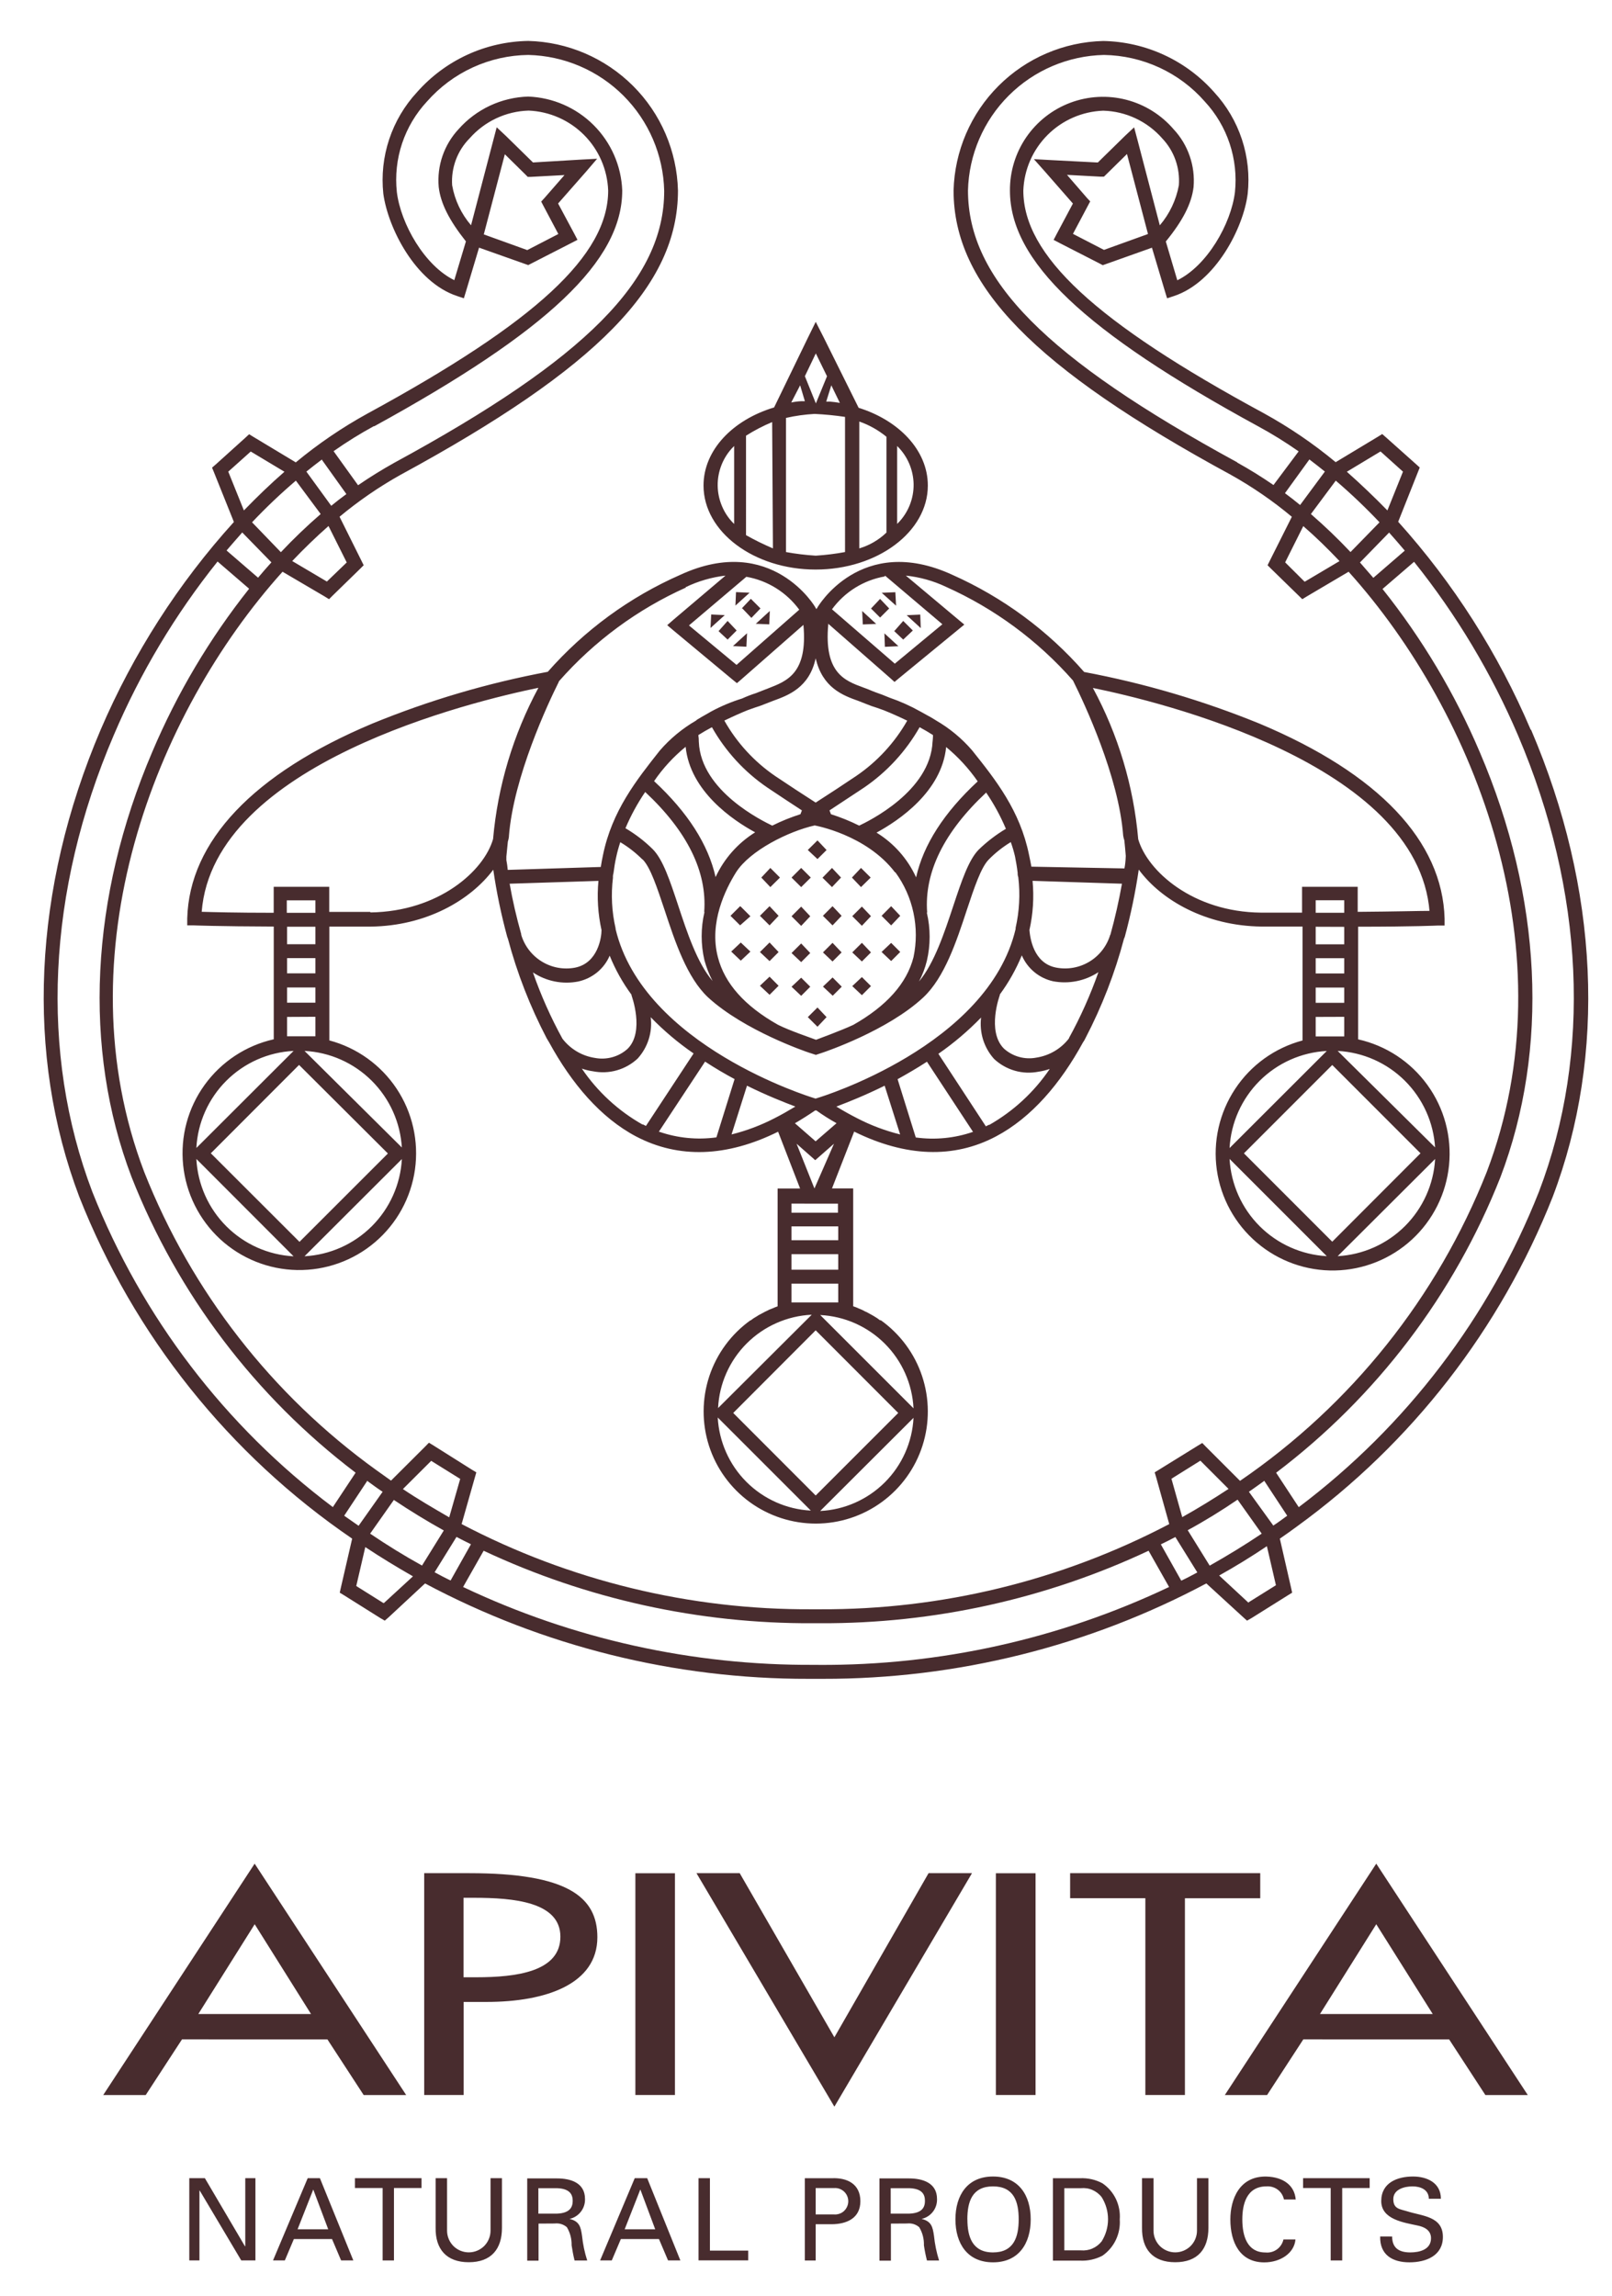 <?xml version="1.0" encoding="utf-8"?>
<svg xmlns="http://www.w3.org/2000/svg" fill="none" height="47" viewBox="0 0 33 47" width="33">
  <g clip-path="url(#clip0_255_2)">
    <path d="M5.229 44.593v1.684h-.29l-.85-1.43h-.006v1.43h-.208v-1.684h.319l.82 1.393h.007v-1.393h.208zm1.184.232l.306.814h-.627l.321-.814zm-.582 1.452l.185-.438h.781l.186.438h.25l-.684-1.684h-.25l-.71 1.684h.242zm2.002-1.482h-.567v-.202H8.629v.202h-.564v1.482h-.232v-1.482zm2.443.815c0 .435-.221.704-.68.704-.457 0-.685-.27-.678-.705v-1.016h.234v1.074c0 .118.047.231.13.315.083.083.197.13.315.13.118 0 .231-.047.315-.13.083-.084.13-.197.13-.315v-1.074h.234v1.017zm.745-.812h.384c.26.01.319.128.319.26 0 .131-.06.25-.319.261h-.384v-.521zm.332.723c.045-.005.091-.002.134.011.043.013.084.035.118.065.067.112.1.24.097.371.015.104.035.208.06.31h.259c-.053-.164-.088-.333-.106-.505-.026-.185-.054-.298-.256-.346.092-.02.174-.072.232-.147.058-.074.088-.167.085-.261 0-.332-.293-.421-.573-.421h-.61v1.684h.232v-.759l.328-.002zm1.756-.696l.304.814h-.625l.32-.814h.001zm-.585 1.452l.186-.438h.78l.186.438h.252l-.679-1.684h-.255l-.709 1.684h.239zm1.776 0v-1.684h.233v1.483h.784v.2h-1.016l-.001.001zm2.398-.941v-.54h.371c.045-.004.09.002.131.02.042.018.078.045.106.08.028.035.047.077.055.121s.005.09-.009.132c-.019.059-.057.11-.108.143-.051.034-.113.049-.174.043h-.371zm-.233.942h.233v-.742h.32c.307 0 .595-.117.595-.471s-.27-.484-.582-.471h-.555v1.684h-.011zm1.769-1.48h.384c.26.01.317.128.317.26 0 .131-.058.25-.317.261h-.384v-.521zm.332.723c.045-.005.091-.002.134.011.043.013.084.035.118.065.067.112.1.24.096.371.015.104.036.208.062.31h.248c-.052-.164-.087-.334-.104-.505-.027-.185-.053-.298-.254-.346.092-.02.174-.072.232-.147.058-.074.087-.167.084-.261 0-.332-.295-.421-.575-.421h-.603v1.684h.234v-.759l.328-.002zm1.237-.085c0-.36.097-.675.525-.675.43 0 .526.315.526.675 0 .36-.099.677-.526.677-.426 0-.524-.326-.524-.677h-.001zm-.244 0c0 .494.244.88.77.88.525 0 .771-.386.771-.88 0-.493-.246-.877-.772-.877-.524 0-.769.384-.769.877zm2.229-.638h.34c.081-.008.163.004.237.037s.14.083.189.148c.084.135.129.291.129.451s-.045.315-.129.451c-.05.064-.115.115-.189.147-.074.033-.156.046-.237.039h-.34v-1.272zm-.233 1.483h.556c.158.008.316-.027.456-.1.119-.082.214-.194.276-.324.062-.13.09-.274.08-.418.011-.144-.016-.288-.078-.419-.062-.13-.158-.242-.278-.323-.14-.075-.297-.11-.456-.103h-.556v1.687zm3.183-.671c0 .435-.22.704-.68.704-.46 0-.685-.27-.679-.705v-1.016h.235v1.074c0 .118.047.231.13.315.084.083.197.13.315.13.118 0 .231-.047.315-.13.083-.084.13-.197.13-.315v-1.074h.234v1.017zm1.546-.582c-.017-.081-.062-.152-.128-.201-.066-.049-.148-.072-.23-.066-.414 0-.494.38-.494.675 0 .35.106.678.472.678.084.009.168-.013.236-.062.068-.049.116-.122.134-.204h.246c-.024.28-.308.469-.639.469-.495 0-.694-.406-.694-.88 0-.413.186-.892.743-.877.326.01.571.169.595.47l-.241-.001zm.957-.233h-.565v-.202h1.363v.202h-.562v1.482h-.236v-1.482zm1.258.992c0 .237.143.326.371.326.186 0 .425-.055.425-.291 0-.163-.136-.232-.277-.26-.274-.06-.742-.122-.742-.5 0-.38.334-.503.65-.503.287 0 .571.128.571.456h-.247c0-.185-.166-.254-.334-.254-.166 0-.393.06-.393.261 0 .203.136.203.284.249.31.1.731.1.731.525 0 .382-.341.52-.685.52-.343 0-.608-.15-.599-.53l.245.001zM6.367 41.232h-2.307l1.154-1.838 1.153 1.838zm.336.52l.742 1.139H8.315l-3.102-4.737-3.1 4.737h.87l.743-1.14 2.977.001zm2.786-2.899H9.708c.801 0 1.764.082 1.764.796 0 .715-.894.831-1.723.831h-.26v-1.627zm0 2.132H9.959c1.23 0 2.27-.371 2.27-1.325 0-.83-.62-1.311-2.618-1.311h-.927v4.541H9.491v-1.905h-.002zM13.817 42.89h-.81v-4.54h.81v4.54zm3.264-1.181l1.928-3.36h.889l-2.817 4.78-2.823-4.78h.885l1.938 3.36zM21.2 42.89h-.813v-4.54h.812v4.541l.001-.001zm3.057 0h-.81v-4.028h-1.54v-.513h3.892v.514h-1.542v4.027zm5.073-1.658h-2.308l1.152-1.838 1.156 1.838zm.336.52l.742 1.139h.868l-3.102-4.737-3.1 4.737h.865l.742-1.14 2.985.001zm1.669-26.814c-.663-1.559-1.579-2.997-2.712-4.256l.404-1.017.037-.094-.074-.067-.612-.546-.082-.072-.09.056-.863.52c-.456-.379-.947-.713-1.466-.999-3.464-1.873-4.928-3.241-4.928-4.563.016-.428.194-.835.497-1.138.303-.303.71-.48 1.138-.496.23.006.457.06.665.158.208.098.394.238.546.412.12.127.212.278.27.443s.081.34.068.515c-.056.302-.19.585-.39.819l-.462-1.767-.064-.239-.186.174-.557.546-.968-.05-.341-.019.228.256.571.653-.328.616-.067.128.128.067.822.421.056.03.057-.02.95-.338.267.896.043.14.14-.046c.854-.283 1.424-1.398 1.51-2.094.041-.375 0-.755-.118-1.113-.118-.358-.311-.687-.567-.965-.285-.323-.635-.584-1.026-.764C23.44.944 23.015.847 22.584.839c-.806.02-1.573.349-2.143.919-.57.57-.899 1.337-.92 2.142 0 1.943 1.644 3.629 5.675 5.82.442.247.861.535 1.25.86l-.45.897-.047.095.074.074.557.543.08.078.093-.057.855-.505c2.62 2.91 4.527 7.828 2.827 12.29-1.015 2.564-2.774 4.766-5.05 6.322l-.695-.695-.078-.08-.099.06-.784.485-.091.056.031.104.267.955c-2.207 1.158-4.665 1.757-7.157 1.744h-.152c-2.499.015-4.963-.584-7.177-1.744l.271-.955.03-.104-.093-.056-.779-.491-.098-.06-.078.08-.698.696-.3-.214c-2.135-1.538-3.785-3.656-4.752-6.103-1.697-4.453.212-9.38 2.831-12.29l.86.505.092.057.078-.078.557-.543.074-.074-.047-.095-.447-.898c.39-.324.808-.612 1.25-.859 4.032-2.191 5.678-3.872 5.678-5.82-.021-.806-.35-1.574-.921-2.143S11.62.858 10.814.838c-.432.007-.858.103-1.25.284-.392.181-.742.442-1.028.766-.256.277-.45.606-.569.964-.119.358-.16.738-.12 1.114.095.696.652 1.81 1.509 2.094l.14.047.043-.141.268-.896.95.337.057.02.056-.029.822-.421.13-.067-.067-.128-.33-.616.574-.653.225-.263-.341.018-.972.058-.557-.546-.186-.174-.063.24-.462 1.766c-.2-.233-.334-.516-.387-.819-.012-.176.014-.352.075-.518.061-.165.157-.316.281-.441.152-.173.337-.313.545-.411.208-.098.434-.152.665-.159.427.018.832.196 1.134.499.302.303.478.709.494 1.137 0 1.323-1.475 2.688-4.93 4.568-.518.285-1.009.62-1.465.998l-.864-.52-.091-.056-.078.072-.605.546-.076.066.039.095.408 1.017c-1.138 1.257-2.059 2.694-2.727 4.252-1.39 3.261-1.54 6.657-.438 9.564 1.12 2.839 3.065 5.277 5.586 6.998l-.232 1.006-.022.1.087.053.742.466.093.054.082-.072.742-.69c2.416 1.288 5.113 1.959 7.851 1.953h.295c2.737.005 5.433-.665 7.848-1.953l.753.69.08.072.095-.054.742-.465.087-.054-.022-.1-.23-1.006c.115-.08.232-.161.347-.247 2.353-1.706 4.17-4.048 5.239-6.751 1.104-2.907.948-6.308-.442-9.56l-.009-.004zM22.6 5.116l-.635-.328.305-.575.048-.09-.067-.072-.408-.471.686.037h.07l.045-.044.427-.42.43 1.638-.901.325zm-12.266-1.959l.426.42.043.044h.065l.688-.037-.41.47-.067.073.047.09.304.574-.636.329-.89-.321.43-1.638v-.004zm17.929 6.087l.458.412-.319.794c-.267-.274-.544-.538-.83-.792l.687-.414h.004zm-2.932.223c-3.921-2.136-5.515-3.748-5.515-5.568.018-.731.318-1.428.836-1.944.518-.517 1.216-.814 1.947-.83.392.006.778.094 1.134.258.356.164.673.401.931.696.229.247.403.541.509.861.106.32.143.659.108.994-.08.652-.571 1.507-1.18 1.804l-.235-.794c.35-.429.527-.776.568-1.114.018-.215-.008-.431-.079-.635-.07-.204-.182-.391-.329-.548-.254-.296-.593-.508-.971-.605-.378-.097-.777-.076-1.143.061-.366.137-.68.383-.902.705-.221.322-.338.704-.335 1.094 0 1.442 1.515 2.883 5.078 4.824.287.155.565.328.832.515l-.515.689c-.24-.165-.487-.319-.742-.46l.002-.002h-.001zm.974.63l.5-.691c.104.08.213.163.317.248l-.507.685c-.101-.083-.204-.164-.31-.242zm.4 1.81l-.396-.394.371-.742c.253.219.5.46.742.716l-.71.421-.008-.002.001.001zm.131-1.383l.509-.684c.313.268.612.553.896.853l-.594.609c-.257-.273-.528-.532-.811-.778zm1.006.99l.595-.611c.108.122.217.246.321.37l-.644.557c-.09-.105-.185-.21-.272-.313v-.004.001zm-3.267 18.392l.575.576c-.31.204-.625.398-.948.578l-.221-.786.594-.371v.003zm-15.75 0l.596.371-.225.787c-.32-.186-.64-.371-.948-.579l.577-.575v-.004zm-1.725-18.393l-.408.393-.71-.42c.244-.257.494-.498.743-.717l.371.742.004.002zm.556-2.783c3.563-1.955 5.082-3.39 5.082-4.83-.019-.504-.229-.982-.585-1.338-.357-.357-.835-.565-1.339-.585-.271.008-.537.071-.783.186-.245.115-.465.279-.644.482-.147.158-.259.345-.329.549-.07.204-.096.42-.077.635.039.335.215.682.557 1.113l-.238.794c-.607-.297-1.096-1.152-1.176-1.804-.036-.335 0-.675.107-.995.107-.32.281-.613.511-.86.26-.295.578-.532.935-.696.357-.164.744-.251 1.137-.256.733.017 1.431.316 1.949.834.518.518.817 1.216.834 1.949 0 1.82-1.601 3.434-5.525 5.566-.254.142-.502.295-.742.46l-.501-.697c.267-.188.544-.36.831-.516l-.004.01v-.001zm-1.065.685l.5.7c-.106.077-.209.157-.31.24l-.509-.7c.106-.086.214-.17.321-.25l-.002.01zm-.031 1.113c-.277.24-.546.497-.81.777l-.59-.612c.283-.3.583-.585.897-.853l.508.684-.005.004zm-1.887-.872l.46-.412.69.414c-.284.247-.556.51-.83.792l-.32-.794zm.288 1.247l.595.61c-.093.104-.185.208-.273.314l-.645-.557c.106-.124.215-.248.323-.371v.004zm1.855 19.953c-2.206-1.656-3.911-3.891-4.926-6.456-1.08-2.839-.927-6.16.438-9.347.543-1.277 1.259-2.474 2.126-3.557l.646.557c-.808 1.018-1.475 2.141-1.982 3.338-1.274 2.981-1.425 6.076-.425 8.705.946 2.4 2.533 4.494 4.587 6.054l-.472.713.008-.008v.001zm.23.175l.473-.715.022.019c.097.07.186.137.292.206l-.492.696c-.098-.069-.196-.138-.295-.206zm.803 1.788l-.556-.349.185-.797c.321.213.648.411.976.599l-.595.547h-.01zm.794-.766c-.37-.204-.72-.421-1.066-.655l.486-.69c.332.222.675.432 1.022.625l-.45.725.008-.005zm.253.137l.449-.725c.098.052.198.102.296.15l-.417.742c-.111-.052-.22-.111-.328-.169v.002zm7.851 1.894h-.085c-2.483.015-4.938-.529-7.182-1.594l.421-.742c2.108.989 4.41 1.496 6.739 1.484h.152c2.323.01 4.619-.497 6.721-1.484l.42.742c-2.242 1.065-4.696 1.61-7.178 1.595l-.008-.001zm7.434-1.725l-.417-.742c.1-.048.2-.098.297-.15l.45.725c-.109.058-.218.117-.33.169v-.002zm.134-1.032c.35-.19.69-.4 1.02-.625l.494.696c-.347.234-.702.45-1.065.655l-.45-.726h.001zm1.243 1.485l-.6-.557c.332-.185.657-.385.977-.6l.185.799-.557.348-.005.01zm.506-1.583l-.497-.688c.097-.069.195-.136.29-.206l.024-.019.47.715c-.097.07-.186.139-.292.206l.005-.008zm5.44-6.83c-1.013 2.564-2.715 4.799-4.917 6.457l-.463-.705c2.056-1.557 3.644-3.649 4.591-6.048 1-2.629.854-5.724-.422-8.705-.509-1.198-1.179-2.322-1.991-3.34l.646-.556c.868 1.084 1.585 2.281 2.13 3.558 1.354 3.182 1.51 6.502.426 9.339zM11.217 13.753c-1.231.23-2.435.585-3.594 1.06-2.438 1.024-3.748 2.412-3.79 3.99v.142h.14s.483.02 1.631.024v2.308c-.57.128-1.074.461-1.416.935-.342.474-.498 1.057-.439 1.639.059.582.329 1.121.758 1.518.43.396.99.621 1.574.632.584.011 1.153-.192 1.597-.571.445-.379.735-.908.817-1.487.081-.579-.052-1.167-.375-1.654-.323-.487-.814-.839-1.378-.989V18.97h.846c1.135-.013 2.04-.538 2.51-1.165.067.464.163.924.286 1.377l.013.033c.188.708.455 1.392.794 2.041l.052.087c.458.837 1.048 1.538 1.78 1.924.87.456 1.856.423 2.906-.098l.45 1.163h-.46v2.412l-.053.02-.054.023c-.041.014-.081.032-.119.053l-.04.019-.125.067-.03.02c-.044.024-.087.052-.126.084h-.009c-.395.283-.69.684-.843 1.146-.152.462-.154.96-.006 1.423.149.463.441.866.834 1.153.393.286.867.44 1.353.44.486-0.0.96-.155 1.352-.442.393-.287.684-.691.832-1.154.148-.463.145-.961-.008-1.422-.153-.461-.449-.862-.845-1.145h-.017c-.041-.032-.085-.061-.13-.087l-.03-.017-.122-.067c-.014-.003-.028-.009-.039-.018-.038-.021-.078-.039-.119-.054l-.052-.023-.057-.02V24.33h-.434l.454-1.163c1.056.521 2.041.556 2.904.098.73-.386 1.323-1.087 1.78-1.924.02-.027.037-.056.051-.087.338-.649.603-1.333.79-2.04 0 0 .012-.023.015-.034.122-.453.218-.913.286-1.377.462.628 1.373 1.152 2.51 1.166h.843v2.332c-.566.151-1.057.503-1.38.992-.323.488-.457 1.078-.375 1.657.082.58.373 1.109.819 1.489.446.38 1.015.583 1.601.571.585-.012 1.146-.238 1.576-.635.43-.397.7-.938.758-1.521.058-.583-.099-1.166-.442-1.641-.343-.475-.848-.807-1.419-.935v-2.306c1.146 0 1.623-.024 1.63-.024h.14v-.14c-.043-1.589-1.351-2.97-3.785-3.992-1.159-.473-2.363-.828-3.594-1.059-.745-.851-1.667-1.53-2.7-1.99-1.87-.86-2.762.665-2.767.682l-.015.02v.028-.027l-.013-.021c0-.017-.902-1.542-2.768-.683-1.039.456-1.966 1.134-2.716 1.986v.001zm-5.207 7.762l-1.99 1.987c.027-.519.246-1.009.613-1.376.368-.367.858-.585 1.377-.611zm.447-2.542v.358h-.58v-.358h.58zm-.586-.285v-.256h.586v.256h-.586zm.586.927v.312h-.58v-.312h.58zm0 .601v.312h-.58v-.312h.58zm0 .6v.4h-.58v-.397l.58-.003zm-2.436 2.912l1.989 1.992c-.519-.028-1.008-.247-1.376-.614-.367-.367-.586-.857-.614-1.376l.001-.002zm.291-.113l1.81-1.813 1.819 1.813-1.81 1.809-1.811-1.809h-.008zm1.922 2.104l1.993-1.99c-.029.519-.248 1.009-.616 1.376-.368.367-.858.586-1.377.614zm1.993-2.226l-1.993-1.978c.519.027 1.009.245 1.377.612.368.367.587.857.616 1.375v-.009zm-.644-4.824h-.843v-.514h-1.137v.532c-.789 0-1.258-.014-1.474-.02.238-3.04 5.566-4.313 6.893-4.586-.516.959-.832 2.012-.928 3.096-.185.651-1.113 1.485-2.512 1.503l.001-.011zm3.087.454c-.096-.34-.176-.683-.237-1.031l1.818-.058c-.032.338-.01.677.063 1.008 0 .143-.07.673-.54.768-.235.045-.477.001-.681-.124-.204-.124-.355-.32-.423-.548v-.015zm.24.785c.272.182.606.249.927.186.142-.031.274-.095.386-.186.112-.092.201-.209.258-.343.115.284.265.553.447.8v.013s.275.742-.08 1.094c-.09.081-.197.14-.314.172-.117.032-.239.037-.357.014-.264-.04-.501-.182-.663-.393-.239-.435-.441-.889-.604-1.357zm8.07-1.228c-.061-.822.345-1.647 1.208-2.454.159.233.294.481.404.742-.201.12-.388.263-.556.426-.208.21-.353.648-.52 1.15-.185.557-.388 1.173-.703 1.55.071-.134.125-.276.161-.423.076-.324.076-.661 0-.985l.006-.006zm-.226-.718c-.173-.379-.455-.698-.81-.916.457-.249 1.335-.839 1.425-1.752.247.204.464.44.646.703-.69.639-1.113 1.299-1.261 1.965zm.337-2.783c-.04 1.02-1.317 1.635-1.502 1.724-.186-.093-.38-.171-.578-.234l-.03-.078.706-.466c.469-.32.858-.743 1.139-1.237.093.05.185.104.274.161 0 .058-.009.134-.009.14v-.01zm-.76 2.681c.18.247.306.529.369.828.064.299.064.608.001.907-.137.54-.556 1.003-1.231 1.386-.243.115-.765.306-.765.306-.13-.049-.536-.186-.777-.306-.68-.383-1.095-.846-1.232-1.386-.185-.707.156-1.39.371-1.735.284-.449 1.08-.842 1.61-.961 0 0 1.056.185 1.646.961h.008zm-1.945-1.191c-.198.063-.391.141-.577.234-.185-.09-1.462-.703-1.503-1.715 0-.046-.003-.093-.01-.139.09-.057.182-.11.278-.161.279.494.668.918 1.137 1.237.234.156.493.329.705.466l-.03.078zm-.927.371c-.353.22-.635.538-.81.916-.15-.667-.57-1.326-1.259-1.964.18-.264.398-.5.646-.703.092.912.968 1.504 1.423 1.751zm-1.038 1.634c-.076.324-.076.662 0 .986.04.146.095.288.166.423-.316-.371-.522-.995-.705-1.55-.167-.502-.31-.94-.522-1.15-.167-.165-.354-.308-.556-.427.11-.26.245-.508.404-.742.863.807 1.27 1.633 1.208 2.455l.005.005zm-1.267-1.081c.162.161.3.586.451 1.037.214.65.458 1.384.89 1.789.743.682 2.01 1.113 2.064 1.131l.143.046.139-.046c.052-.018 1.33-.449 2.061-1.131.432-.405.677-1.14.89-1.789.15-.45.29-.876.453-1.037.134-.136.284-.254.447-.353.035.097.064.195.087.295.022.111.041.223.054.336-.002.03.003.06.013.09.041.345.022.695-.055 1.035v.024c-.568 2.395-4.002 3.443-4.041 3.454l-.054.017-.054-.017c-.037-.013-3.47-1.061-4.04-3.454v-.015c-.078-.339-.096-.69-.054-1.035-.002-.03.001-.061.01-.09.016-.118.032-.228.057-.335.022-.103.05-.204.083-.303.165.098.317.217.453.353l.003-.002zm0 5.43c-.497-.281-.922-.673-1.243-1.146.074.026.15.044.228.055.162.032.33.026.489-.02.159-.045.305-.128.426-.241.103-.114.18-.248.226-.394s.06-.3.041-.452c.267.276.561.524.878.742l-.976 1.484c-.024-.015-.046-.022-.065-.033l-.004.005zm.333.147l.947-1.436c.203.133.409.254.604.358l-.372 1.193c-.394.054-.794.015-1.17-.115h-.01.001zm2.369-.277c-.28.145-.575.256-.88.332l.316-.998c.404.2.76.34.99.427-.144.087-.287.169-.426.239zm.352 2.214h.952v.284h-.957v-.284h.005zm0 .57h.952v.317h-.957v-.318l.005.001zm0 .602h.952v.386h-.957v-.386h.005zm.405.642l-.012.011-1.901 1.895c.024-.499.234-.972.588-1.325.354-.353.827-.562 1.326-.586l-.001.005zm-1.92 2.099l1.896 1.896.01.01c-.497-.026-.967-.236-1.319-.588-.352-.352-.56-.822-.587-1.319zm2.005 1.597l-1.688-1.69 1.688-1.692 1.69 1.692-1.69 1.69zm.093.317l.01-.011 1.9-1.896c-.026.498-.235.969-.588 1.321-.353.352-.824.561-1.322.586zm1.91-2.102l-1.9-1.9-.01-.01c.499.025.97.234 1.323.587.353.353.562.825.587 1.323zm-1.547-4.19v.185h-.951v-.186l.951.001zm-.477-.3l-.37-.927.382.337.384-.337-.405.927h.009zm.02-.976l-.424-.37c.141-.082.279-.17.414-.262h.026c.132.095.27.182.412.261l-.428.371zm.85-.473c-.145-.074-.287-.153-.426-.239.232-.087.582-.226.989-.427l.317.998c-.305-.076-.601-.187-.88-.332zm1.2.394l-.372-1.193c.186-.104.397-.225.601-.358l.943 1.436c-.376.13-.776.169-1.17.115h-.002zm1.504-.262c-.022.011-.043.019-.069.034l-.972-1.485c.314-.218.607-.467.874-.742-.018.152-.004.306.041.452.046.146.122.28.224.394.12.113.266.196.425.242.159.046.326.052.488.02.078-.011.154-.03.228-.056-.32.473-.744.865-1.24 1.147l.001-.006zm1.632-1.766c-.163.212-.402.352-.666.393-.118.023-.239.018-.355-.014-.116-.032-.222-.091-.311-.171-.356-.357-.085-1.09-.083-1.095v-.013c.182-.247.333-.516.45-.8.057.133.145.25.256.342.111.092.243.157.384.188.322.061.655-.006.928-.186-.164.466-.365.917-.603 1.349v.007zm.845-2.122c-.069.23-.221.427-.427.551-.206.124-.451.167-.687.12-.467-.095-.528-.625-.54-.768.074-.33.096-.67.064-1.007l1.83.059c-.062.347-.14.696-.237 1.046l-.003-.001zm4.432 2.38l-1.989 1.987c.028-.518.247-1.008.614-1.375.367-.367.857-.585 1.375-.613zm.358-2.542v.358h-.584v-.36l.584.002zm-.584-.286v-.258h.584v.256h-.584v.002zm.584.928v.312h-.584v-.312h.584zm0 .601v.312h-.584v-.312h.584zm0 .6v.4h-.584v-.399l.584-.002v.001zm-2.347 2.908l1.99 1.991c-.518-.029-1.008-.248-1.375-.615-.367-.367-.586-.858-.615-1.376zm.293-.113l1.809-1.81 1.807 1.808-1.807 1.81-1.809-1.81v.002zm1.92 2.104l1.995-1.99c-.03.519-.25 1.008-.618 1.375-.368.367-.858.586-1.377.615zm1.995-2.226l-1.995-1.976c.519.028 1.009.245 1.377.612.368.367.588.856.618 1.375v-.011zm-.113-4.843c-.214 0-.685.014-1.472.02v-.513h-1.139v.529h-.84c-1.395-.013-2.325-.852-2.514-1.503-.094-1.085-.41-2.139-.928-3.097 1.34.273 6.657 1.546 6.893 4.587v-.023zm-11.149-6.864l1.175.996-.974.807-1.286-1.113c.26-.356.647-.597 1.081-.673l.004-.017zm-1.165.983l1.271 1.114.089.08.095-.079 1.2-.985.134-.11-.132-.11-1.065-.893c.285.03.563.107.822.23.993.445 1.878 1.098 2.597 1.915.005.007.01.015.013.024.217.436.928 1.946 1.017 3.154.005.033.013.066.024.098.011.098.019.199.028.303.002.013.002.026 0 .039-.003.078-.011.155-.026.232l-1.905-.036c-.015-.082-.031-.164-.049-.245-.185-.905-.68-1.53-1.165-2.137-.211-.245-.462-.452-.742-.614l-.017-.011c-.057-.036-.115-.069-.174-.1l-.126-.07c-.201-.113-.413-.208-.631-.283-.094-.04-.189-.077-.286-.11l-.065-.025c-.057-.026-.12-.049-.185-.073-.382-.14-.81-.298-.718-1.298l-.004-.01zm-.254.71c.14.604.556.76.876.873l.165.065c.068.028.137.053.208.074l.146.052c.13.052.295.124.479.213-.258.453-.616.841-1.047 1.134-.274.184-.549.365-.827.543-.278-.178-.554-.359-.828-.543-.43-.294-.786-.682-1.042-1.136.185-.089.347-.161.477-.213l.146-.052c.07-.021.14-.046.208-.074l.167-.065c.31-.113.742-.269.872-.872v.001zm-1.42-1.669c.435.076.823.318 1.084.674l-1.284 1.13-.974-.808 1.175-.996h-.001zm-1.246.215c.258-.125.535-.206.82-.239l-1.065.903-.128.112.13.11 1.202 1 .095.077.093-.08 1.268-1.113c.091.993-.337 1.15-.72 1.299-.062.023-.124.047-.185.072l-.065.026c-.097.03-.193.068-.285.11-.22.068-.433.158-.635.267l-.12.069c-.058.032-.115.065-.171.1l-.017.016c-.28.162-.531.37-.742.614-.48.607-.976 1.232-1.163 2.138-.017.08-.032.16-.045.245l-1.905.06c-.006-.067-.015-.134-.028-.2v-.037c.001-.012.001-.025 0-.037l.03-.302c.009-.032.017-.065.022-.098v-.015c.093-1.21.801-2.72 1.018-3.154.002-.009.005-.017.011-.024.719-.817 1.605-1.47 2.598-1.915l-.013-.004zm3.985.238l-.186.197.186.185.186-.186-.186-.196zm.327.139l-.294-.264.279-.012.015.276zm.504.458l-.287-.263.278-.013.01.276h-.001zm-.456.371l-.277.013-.01-.276.287.263zm-.742-.72l.287.264-.274.011-.013-.275zm.655.414l.185-.211.197.196-.197.186-.197-.186.012.015zm-3.12-.467l.186-.197.197.197-.186.194-.185-.194h-.012zm.16-.321l-.29.263.012-.276.278.013zm-.8.721l.014-.276.278.013-.292.263zm.46.371l.288-.263-.014.276-.274-.013zm.743-.445l.011-.274-.287.263.276.011zm-1.039.14l.186-.21.185.196-.185.186-.199-.186.013.013v.001zm2.917 5.239l-.186-.195.186-.197.198.197-.198.195zm.018 1.842l.186.185-.186.186-.197-.186.197-.185zm0-.701l.186.196-.186.186-.197-.186.197-.196zm0-.742l.186.196-.186.197-.197-.197.197-.196zm-.81-.587l.198-.204.185.197-.185.195-.197-.195-.001.007zm.213 2.041l.185.186-.185.185-.2-.187.196-.186.004.002zm-.2-.516l.196.186.186-.186-.186-.196-.196.196zm.196-.946l.186.197-.186.196-.197-.196.197-.197zm1.2.393l-.196-.196.196-.197.186.197-.186.196zm0 .73l-.196-.186.196-.186.186.186-.186.186zm-2.473-1.906l.197.197-.197.195-.185-.195.185-.197zm-.016 2.226l.185.186-.185.185-.197-.185.197-.186zm0-.7l.185.196-.185.185-.197-.185.197-.196zm0-.743l.185.197-.185.196-.197-.196.197-.197zm.647-.391l-.197-.195.197-.197.197.197-.197.195zm.186 2.04l-.186.186-.197-.186.197-.185.186.185zm-.186-.504l-.197-.186.197-.196.186.196-.186.186zm0-.742l-.197-.197.197-.197.186.197-.186.197zm-1.236-.394l.197.197-.211.186-.197-.195.197-.197.014.009zm1.372-1.16l.198-.196.186.197-.186.185-.198-.185v-.001zm.198 3.225l.186.197-.186.197-.198-.197.198-.197zm-1.57-1.33l.197.186-.197.185-.196-.186.196-.185zm2.413-10.946l-.718-1.445-.161-.316-.16.325-.692 1.427c-.846.254-1.445.873-1.445 1.599 0 .948 1.032 1.72 2.295 1.72 1.265 0 2.297-.772 2.297-1.72 0-.726-.6-1.345-1.444-1.6l.028.01zM15.029 10.727c-.105-.102-.189-.223-.246-.358-.058-.134-.089-.279-.091-.425-.002-.146.025-.291.079-.427.054-.136.134-.26.236-.364l.022-.022V10.727zm.243.233V8.92c.17-.108.349-.201.535-.279l.016 2.586c-.19-.081-.376-.172-.556-.274l.005.007zm1.92-2.712c-.066-.012-.133-.02-.2-.026h-.078l.104-.334.174.358v.002zm-.492-1.015l.23.47-.228.556-.225-.557.227-.473-.004.004zm-.32.655l.097.326H16.4c-.068.003-.136.012-.202.026l.182-.352zm.318 3.488c-.204-.013-.407-.037-.608-.074V8.556c.192-.044.388-.071.586-.082.209.01.417.03.623.061V11.302c-.197.037-.397.061-.597.074h-.004zm1.449-.473c-.157.151-.347.262-.556.324V8.63c.202.07.39.176.556.312V10.903zm.219-.186V9.131c.211.206.332.487.337.782.004.295-.109.579-.315.791l-.022.022v-.009z" fill="#482C2E"/>
  </g>
  <defs>
    <clipPath id="clip0_255_2">
      <path d="M0 0h33v46H0z" fill="#fff" transform="translate(0 .5)"/>
    </clipPath>
  </defs>
</svg>